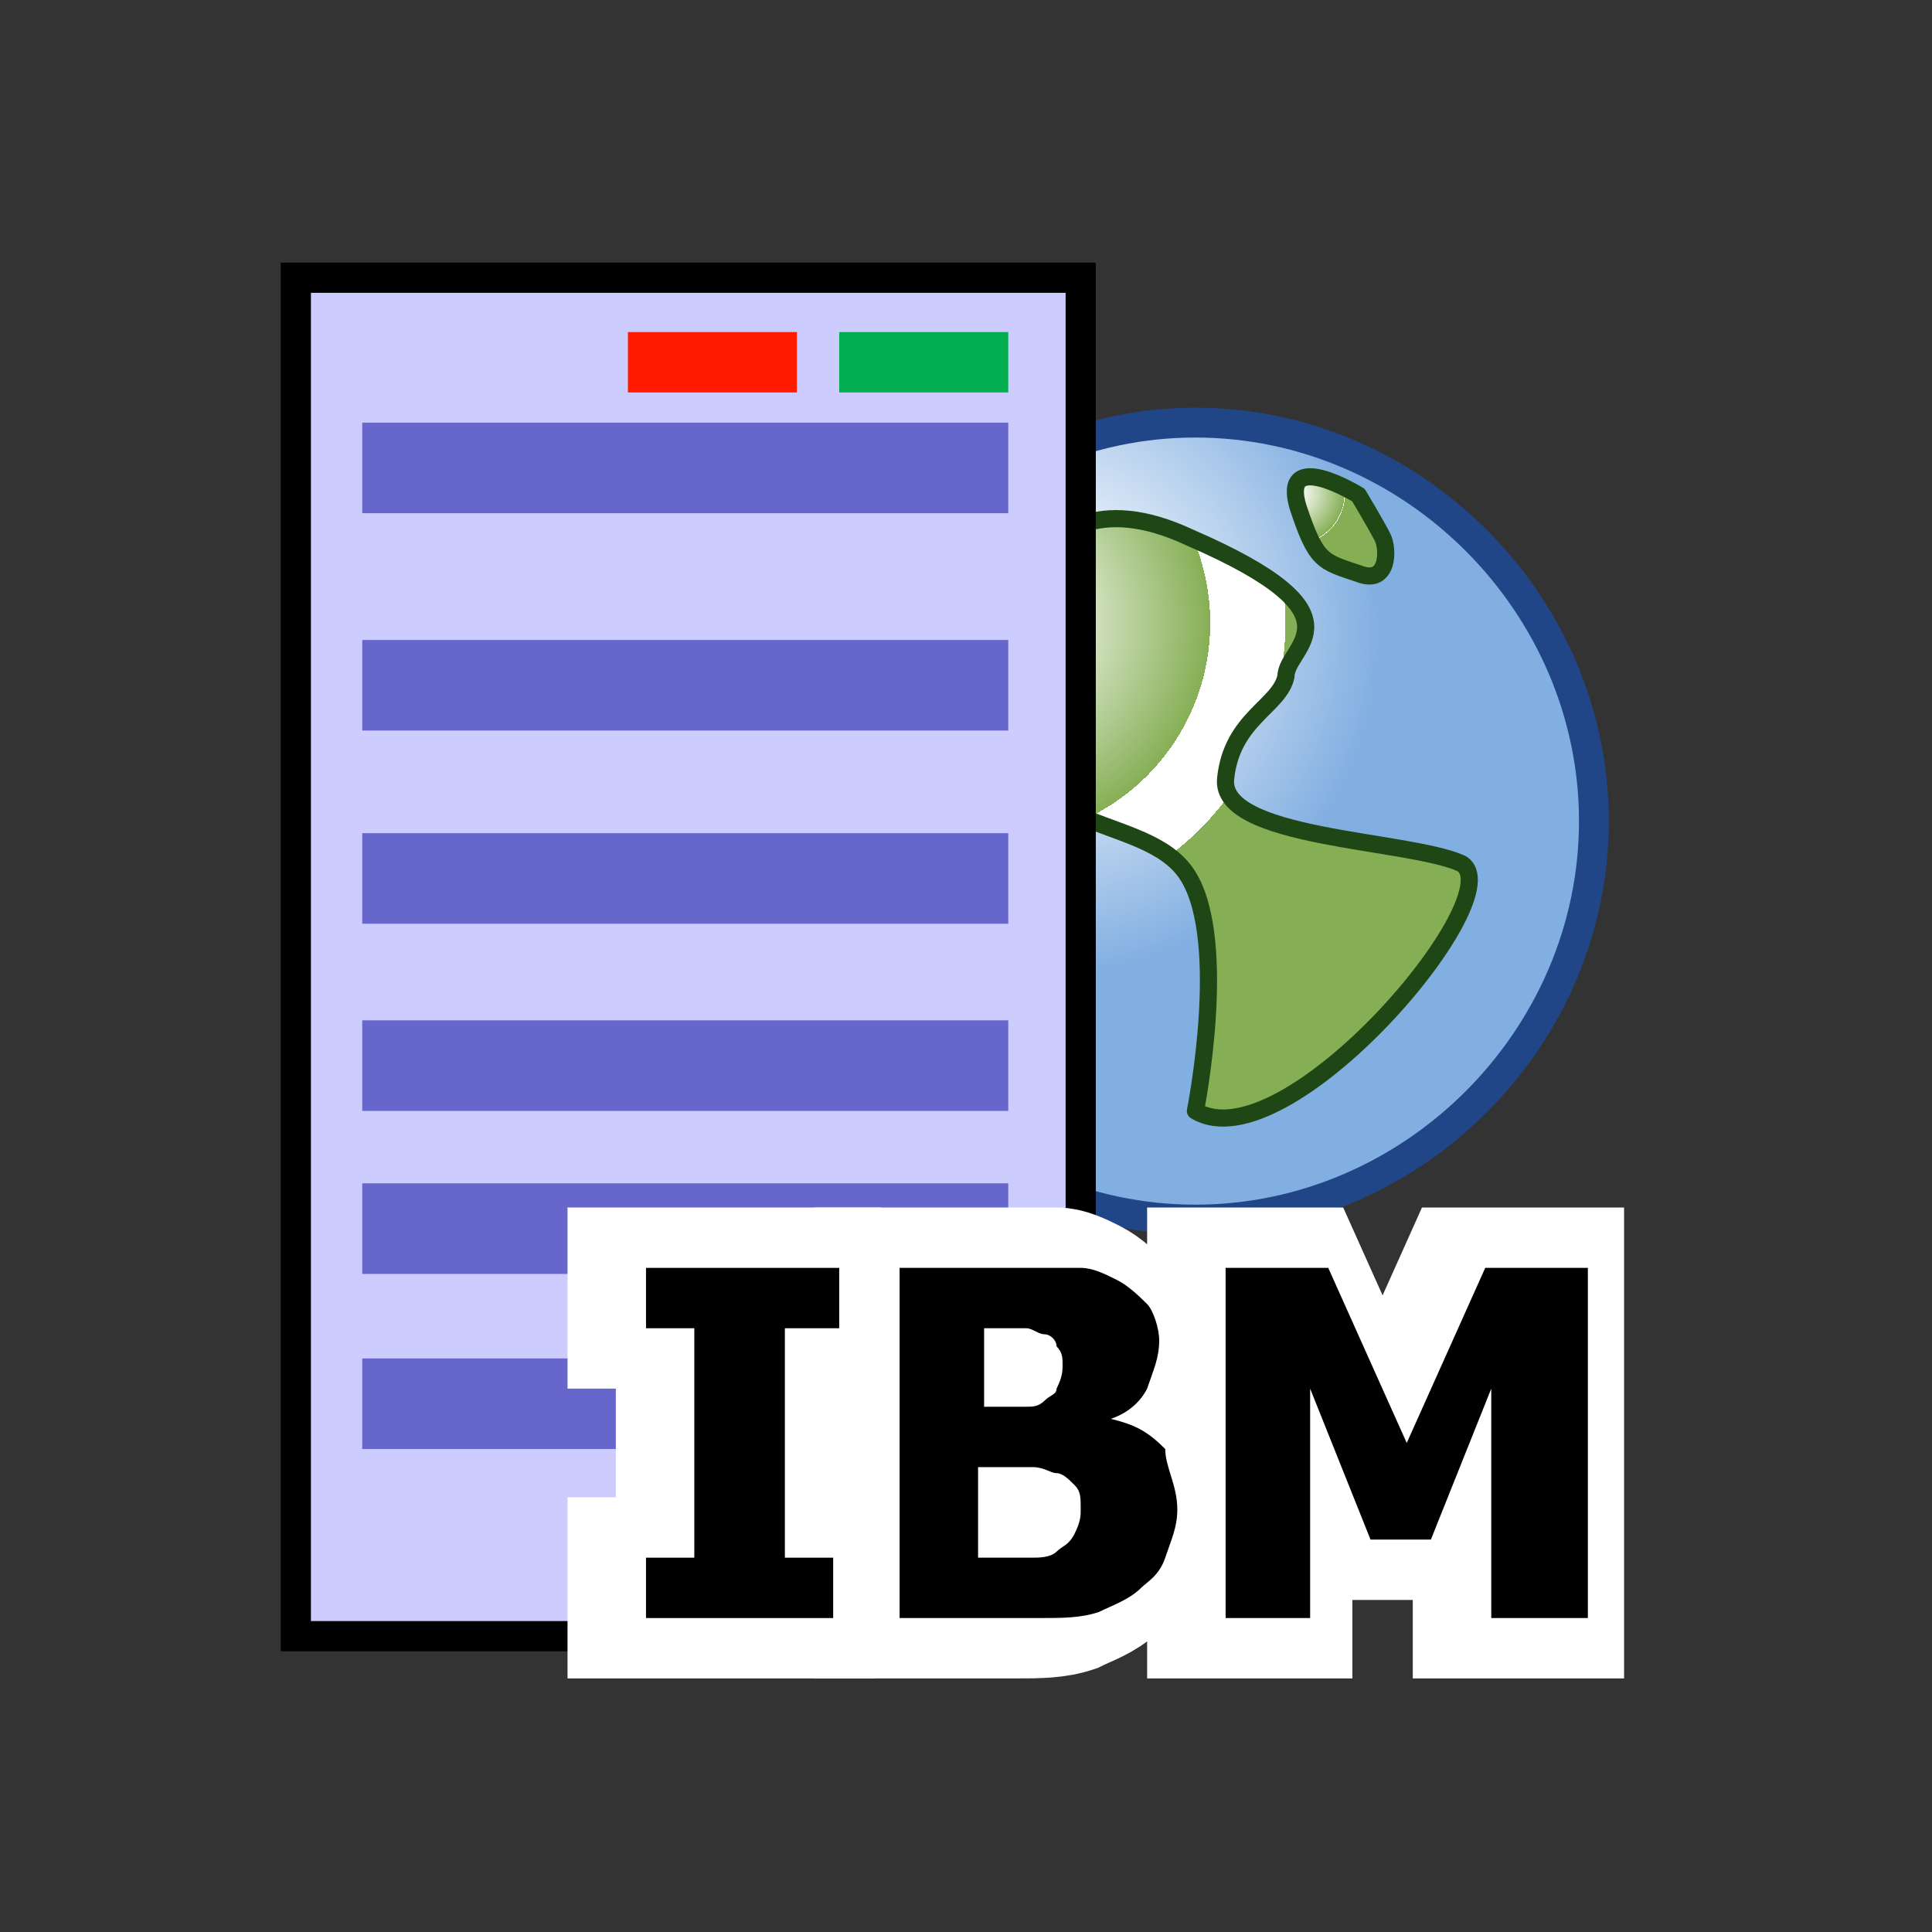 <?xml version="1.0" encoding="utf-8"?>
<!-- Generator: Adobe Illustrator 11.0, SVG Export Plug-In  -->
<!DOCTYPE svg PUBLIC "-//W3C//DTD SVG 1.0//EN"    "http://www.w3.org/TR/2001/REC-SVG-20010904/DTD/svg10.dtd">
<svg  xmlns="http://www.w3.org/2000/svg" xmlns:xlink="http://www.w3.org/1999/xlink" xmlns:a="http://ns.adobe.com/AdobeSVGViewerExtensions/3.0/"
	 width="32" height="32" viewBox="-4.6 -4.3 32 32" xml:space="preserve">
	<rect x="-4.6" y="-4.3" width="32" height="32" fill="#333333" stroke="none"/>
	<defs>
	</defs>
	<g>
		
			<radialGradient id="XMLID_25_" cx="-578.315" cy="16.852" r="10.873" fx="-578.315" fy="16.852" gradientTransform="matrix(1 0 0 -1 590.883 23.046)" gradientUnits="userSpaceOnUse">
			<stop  offset="7.300000e-002" style="stop-color:#FFFFFF"/>
			<stop  offset="0.522" style="stop-color:#82AFE1"/>
			<a:midPointStop  offset="7.300000e-002" style="stop-color:#FFFFFF"/>
			<a:midPointStop  offset="0.5" style="stop-color:#FFFFFF"/>
			<a:midPointStop  offset="0.522" style="stop-color:#82AFE1"/>
		</radialGradient>
		<path fill="url(#XMLID_25_)" stroke="#214687" stroke-width="0.494" d="M21.8,9.3c0,3.6-3,6.6-6.6,6.6c-3.6,0-6.6-3-6.6-6.6
			c0.1-3.6,3-6.6,6.6-6.6C18.8,2.7,21.8,5.7,21.8,9.3z"/>
		<radialGradient id="XMLID_26_" cx="11.863" cy="6.018" r="9.655" fx="11.863" fy="6.018" gradientUnits="userSpaceOnUse">
			<stop  offset="4.494400e-002" style="stop-color:#FFFFFF"/>
			<stop  offset="0.371" style="stop-color:#86AF55"/>
			<a:midPointStop  offset="4.494400e-002" style="stop-color:#FFFFFF"/>
			<a:midPointStop  offset="0.5" style="stop-color:#FFFFFF"/>
			<a:midPointStop  offset="0.371" style="stop-color:#86AF55"/>
		</radialGradient>
		<path fill="url(#XMLID_26_)" stroke="#1F4715" stroke-width="0.284" stroke-linejoin="round" d="M11.8,7c0,0,0.3-3.8,3.3-2.4
			c3,1.3,1.6,1.8,1.6,2.3c-0.1,0.5-0.9,0.7-1,1.7c-0.1,1,3,1,3.9,1.4c0.9,0.5-2.9,5-4.4,4.1c0,0,0.6-3-0.2-4S11.9,9.6,11.8,7z"/>
		<radialGradient id="XMLID_27_" cx="16.838" cy="3.876" r="1.681" fx="16.838" fy="3.876" gradientUnits="userSpaceOnUse">
			<stop  offset="4.494400e-002" style="stop-color:#FFFFFF"/>
			<stop  offset="0.494" style="stop-color:#86AF55"/>
			<a:midPointStop  offset="4.494400e-002" style="stop-color:#FFFFFF"/>
			<a:midPointStop  offset="0.5" style="stop-color:#FFFFFF"/>
			<a:midPointStop  offset="0.494" style="stop-color:#86AF55"/>
		</radialGradient>
		<path fill="url(#XMLID_27_)" stroke="#1F4715" stroke-width="0.284" stroke-linejoin="round" d="M17.9,3.9c0,0-1.3-0.8-1,0.2
			c0.3,0.9,0.4,0.9,1,1.1c0.5,0.2,0.5-0.4,0.4-0.6C18.2,4.4,17.9,3.9,17.9,3.9z"/>
		<rect x="0.3" y="0.3" fill="#CCCCFF" stroke="#000000" stroke-width="0.5" width="13" height="22.5"/> 
		<rect x="1.4" y="18.2" fill="#6666CC" width="10.7" height="1.5"/> 
		<rect x="1.4" y="2.7" fill="#6666CC" width="10.7" height="1.5"/> 
		<rect x="1.4" y="6.3" fill="#6666CC" width="10.7" height="1.5"/> 
		<rect x="1.4" y="9.5" fill="#6666CC" width="10.7" height="1.5"/> 
		<rect x="1.4" y="12.6" fill="#6666CC" width="10.7" height="1.5"/> 
		<rect x="1.4" y="15.3" fill="#6666CC" width="10.7" height="1.5"/> 
		<rect x="5.8" y="1.2" fill="#FF1A00" width="2.8" height="1"/> 
		<rect x="9.3" y="1.2" fill="#01AD4E" width="2.8" height="1"/> 
		<path fill="none" stroke="#FFFFFF" stroke-width="2" d="M8.9,22.5H5.8v-1h0.8v-3.8H5.8v-1h3.2v1H8.1v3.8h0.8V22.5z"/>
		<path fill="none" stroke="#FFFFFF" stroke-width="2" d="M14.5,20.7c0,0.3-0.1,0.5-0.2,0.8s-0.3,0.4-0.4,0.5
			c-0.2,0.2-0.5,0.3-0.7,0.4c-0.3,0.1-0.6,0.1-1,0.1H9.9v-5.8h2c0.4,0,0.7,0,1,0c0.2,0,0.4,0.1,0.6,0.2c0.2,0.1,0.4,0.3,0.5,0.4
			s0.2,0.4,0.2,0.6c0,0.3-0.1,0.5-0.2,0.8c-0.1,0.2-0.3,0.4-0.6,0.5v0c0.4,0.1,0.6,0.2,0.9,0.5C14.4,20,14.5,20.3,14.5,20.7z
			 M12.7,18.4c0-0.1,0-0.2-0.1-0.3c0-0.1-0.1-0.2-0.2-0.2c-0.1,0-0.2-0.1-0.3-0.1s-0.3,0-0.6,0h-0.1V19h0.2c0.2,0,0.4,0,0.5,0
			c0.1,0,0.2,0,0.3-0.1c0.1-0.1,0.2-0.1,0.2-0.2C12.6,18.6,12.7,18.5,12.7,18.4z M13,20.7c0-0.2,0-0.3-0.1-0.4
			c-0.1-0.1-0.2-0.2-0.3-0.2c-0.1,0-0.2-0.1-0.4-0.1s-0.4,0-0.6,0h-0.3v1.5h0.1c0.4,0,0.6,0,0.8,0c0.1,0,0.3,0,0.4-0.1
			c0.1-0.1,0.2-0.1,0.3-0.3C13,21,13,20.9,13,20.7z"/>
		<path fill="none" stroke="#FFFFFF" stroke-width="2" d="M21.3,22.5h-1.5v-3.8l-1,2.5h-1l-1-2.5v3.8h-1.4v-5.8H17l1.3,2.9l1.3-2.9
			h1.7V22.5z"/>
		<path d="M9.3,22.5H6.1v-1h0.8v-3.8H6.1v-1h3.2v1H8.4v3.8h0.8V22.5z"/>
		<path d="M14.9,20.7c0,0.3-0.1,0.5-0.2,0.8s-0.3,0.4-0.4,0.5c-0.2,0.2-0.5,0.3-0.7,0.4c-0.3,0.1-0.6,0.1-1,0.1h-2.3v-5.8h2
			c0.4,0,0.7,0,1,0c0.2,0,0.4,0.1,0.6,0.2c0.2,0.1,0.4,0.3,0.5,0.4s0.2,0.4,0.2,0.6c0,0.3-0.1,0.5-0.2,0.8c-0.1,0.2-0.3,0.4-0.6,0.5
			v0c0.4,0.1,0.6,0.2,0.9,0.5C14.7,20,14.9,20.3,14.9,20.7z M13,18.3c0-0.1,0-0.2-0.1-0.3c0-0.1-0.1-0.2-0.2-0.2
			c-0.1,0-0.2-0.1-0.3-0.1s-0.3,0-0.6,0h-0.1V19h0.2c0.2,0,0.4,0,0.5,0c0.1,0,0.2,0,0.3-0.1c0.1-0.1,0.2-0.1,0.2-0.2
			C13,18.5,13,18.4,13,18.3z M13.3,20.7c0-0.2,0-0.3-0.1-0.4c-0.1-0.1-0.2-0.2-0.3-0.2c-0.1,0-0.2-0.1-0.4-0.1c-0.2,0-0.4,0-0.6,0
			h-0.3v1.5h0.1c0.4,0,0.6,0,0.8,0c0.1,0,0.3,0,0.4-0.1c0.1-0.1,0.2-0.1,0.3-0.3C13.3,20.9,13.3,20.8,13.3,20.7z"/>
		<path d="M21.6,22.5h-1.5v-3.8l-1,2.5h-1l-1-2.5v3.8h-1.4v-5.8h1.7l1.3,2.9l1.3-2.9h1.7V22.5z"/>
	</g>
</svg>
